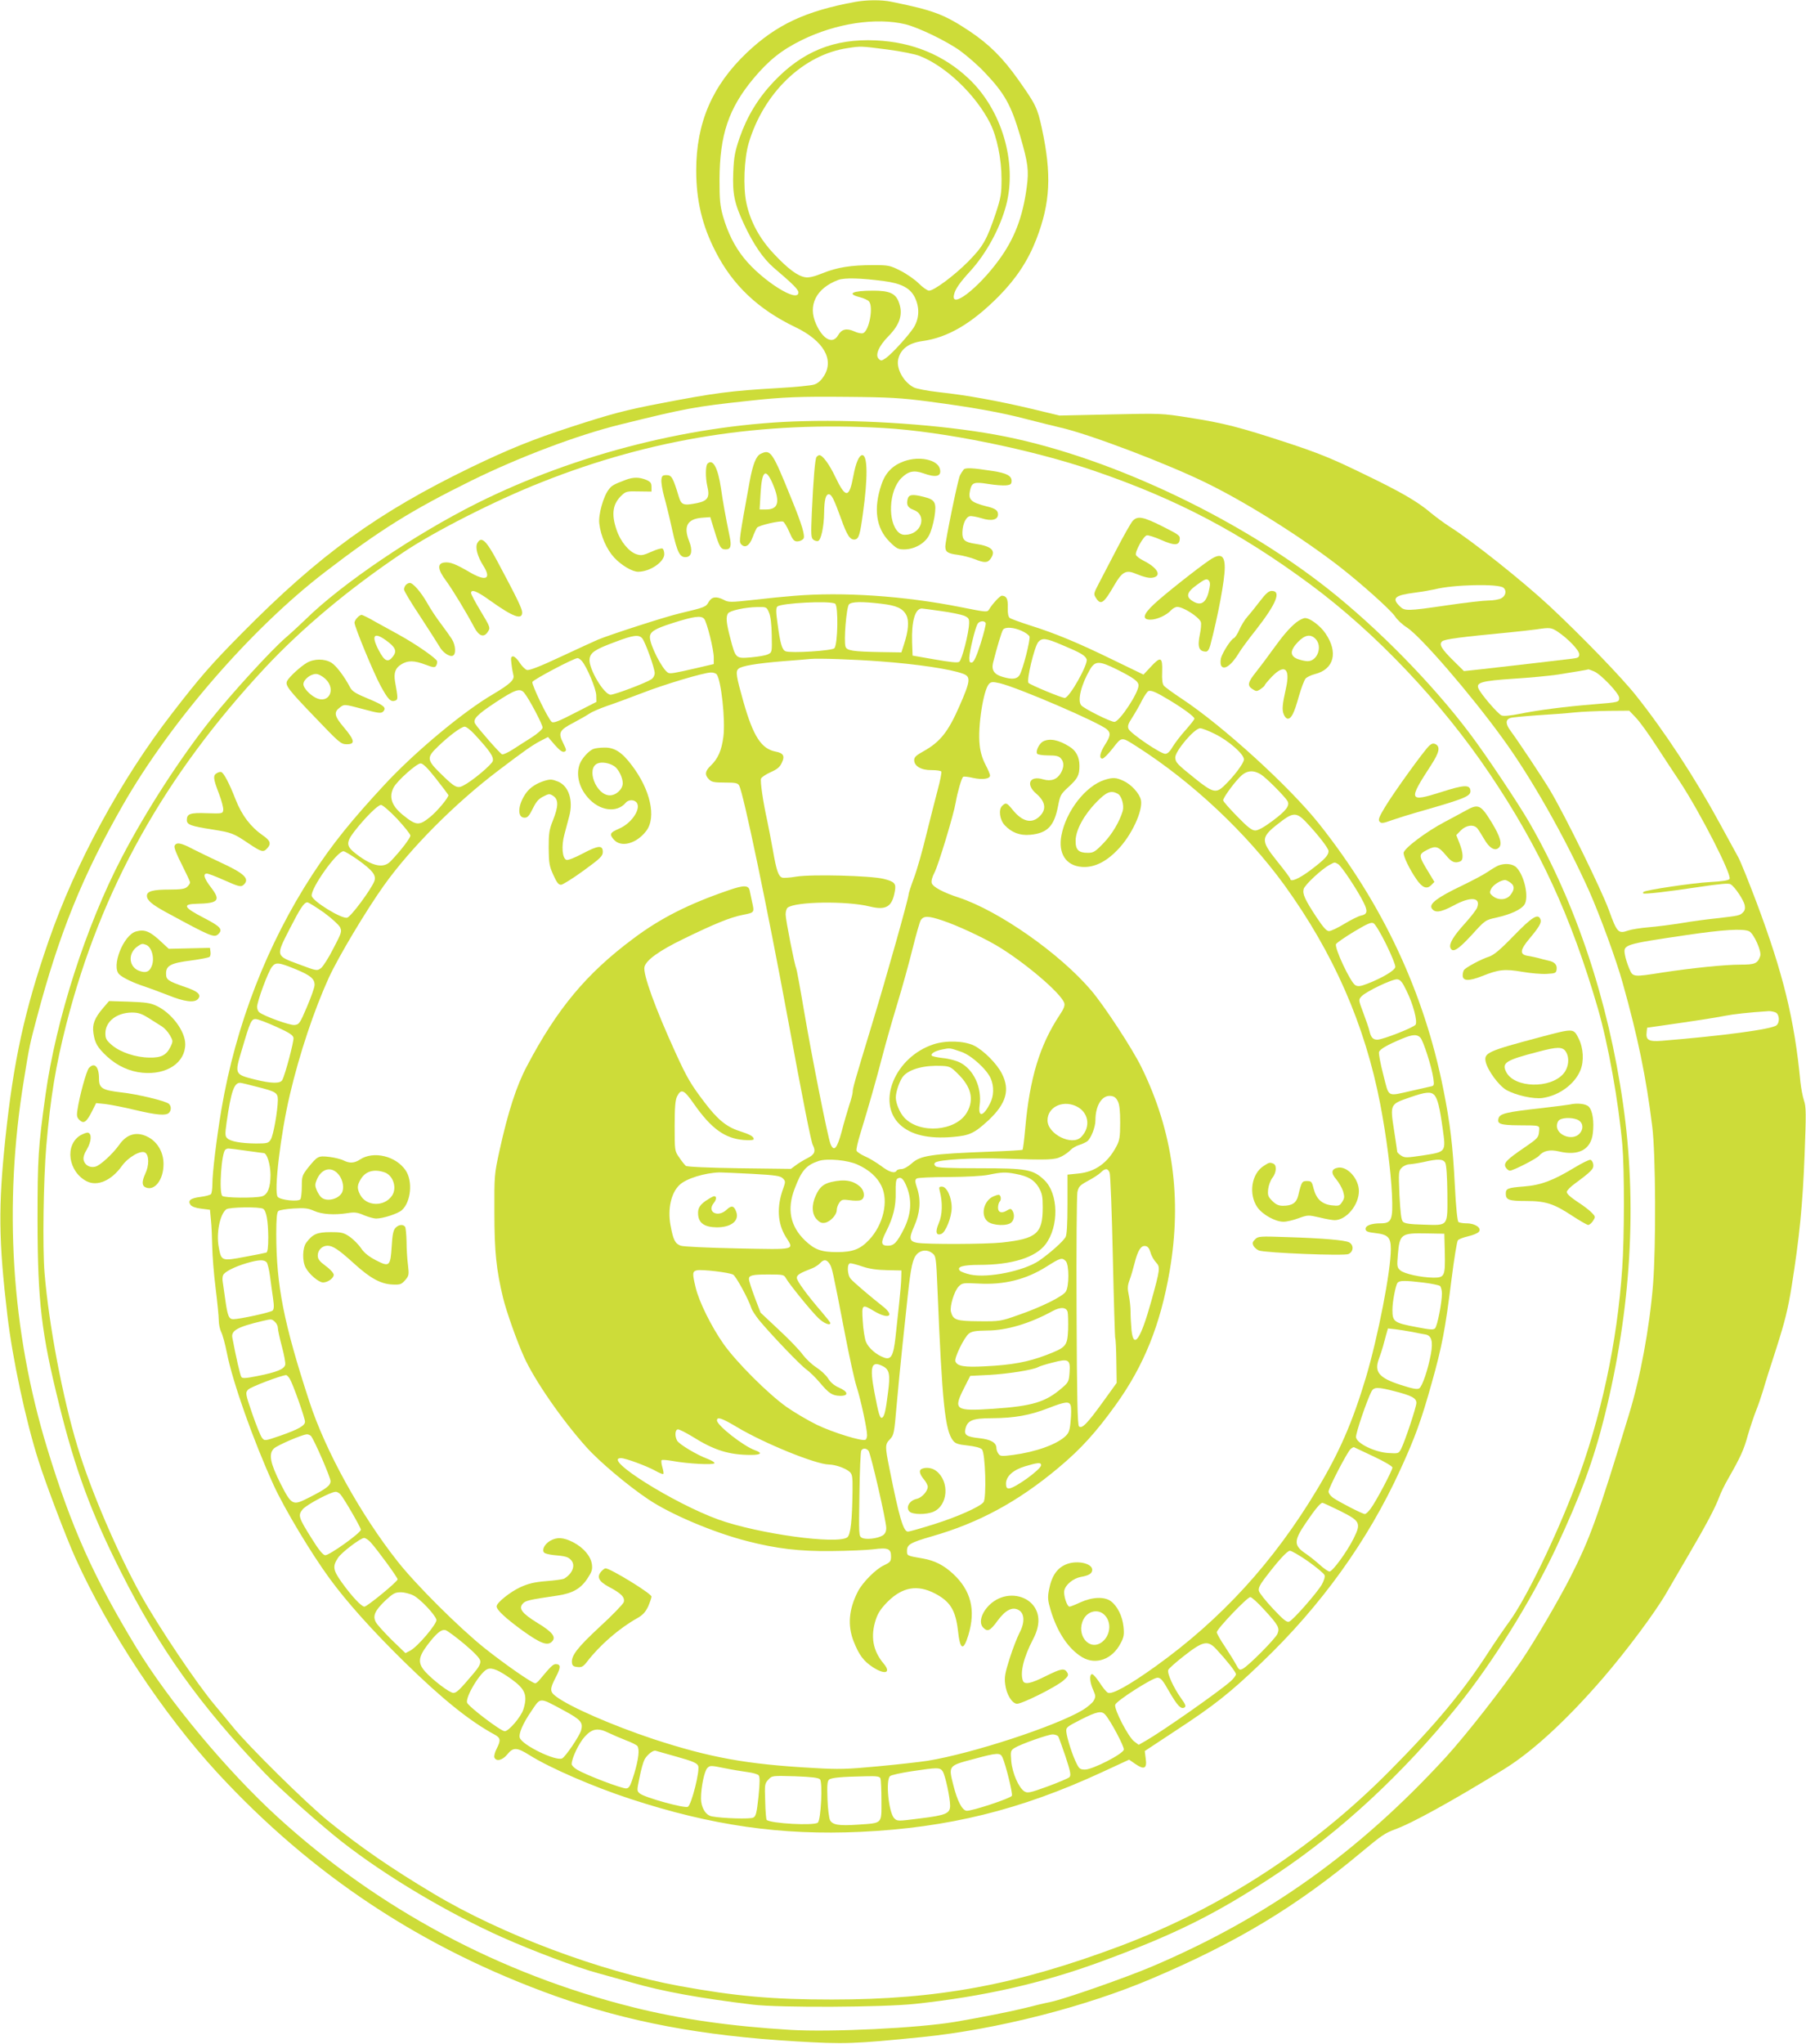 <?xml version="1.0" standalone="no"?>
<!DOCTYPE svg PUBLIC "-//W3C//DTD SVG 20010904//EN"
 "http://www.w3.org/TR/2001/REC-SVG-20010904/DTD/svg10.dtd">
<svg version="1.0" xmlns="http://www.w3.org/2000/svg"
 width="1131pt" height="1280pt" viewBox="0 0 1131 1280"
 preserveAspectRatio="xMidYMid meet">
<g transform="translate(0,1280) scale(0.1,-0.1)"
fill="#cddc39" stroke="none">
<path d="M5355 12788 c-310 -57 -492 -142 -677 -317 -217 -206 -318 -439 -318
-738 0 -187 37 -345 121 -508 107 -210 266 -361 499 -473 178 -85 247 -205
178 -309 -17 -27 -39 -45 -60 -51 -18 -6 -120 -16 -226 -22 -295 -17 -396 -30
-737 -96 -216 -41 -312 -67 -555 -146 -246 -80 -395 -141 -630 -254 -586 -284
-949 -547 -1435 -1039 -191 -193 -263 -275 -440 -505 -319 -413 -603 -937
-770 -1420 -151 -435 -220 -751 -271 -1235 -45 -428 -43 -642 12 -1109 32
-273 115 -662 196 -915 46 -145 174 -482 230 -606 208 -460 551 -978 890
-1346 593 -642 1282 -1098 2113 -1396 457 -163 917 -250 1510 -285 303 -18
362 -16 790 27 464 47 1023 189 1440 367 532 226 906 452 1310 790 126 105
148 120 210 143 108 39 358 177 680 375 178 109 393 306 623 572 150 174 329
414 399 536 27 46 88 152 137 235 108 184 167 295 192 362 10 28 35 79 56 115
78 137 98 180 123 271 15 51 38 120 51 153 14 34 33 90 44 126 10 36 48 157
85 270 52 163 72 242 95 385 49 308 69 509 81 820 10 264 10 305 -4 345 -8 25
-18 77 -22 115 -37 390 -108 680 -275 1125 -49 130 -100 256 -113 280 -14 25
-66 121 -117 214 -154 284 -345 575 -523 799 -89 113 -341 373 -542 561 -171
159 -488 411 -631 501 -32 21 -81 57 -109 80 -88 75 -190 134 -431 250 -195
95 -277 128 -477 194 -294 96 -392 122 -612 156 -168 27 -174 27 -490 20
l-320 -7 -170 41 c-215 51 -414 87 -582 105 -73 8 -145 22 -160 30 -63 32
-109 114 -99 172 13 66 64 106 151 118 161 22 310 110 480 281 110 112 183
223 235 357 88 228 97 406 34 697 -28 127 -37 146 -148 303 -97 137 -182 221
-306 304 -157 104 -226 130 -488 183 -62 13 -155 12 -227 -1z m315 -140 c82
-20 258 -105 343 -166 45 -33 115 -94 153 -135 125 -131 166 -204 223 -399 49
-169 55 -215 41 -319 -25 -190 -78 -326 -176 -459 -131 -179 -304 -310 -279
-213 8 34 36 74 100 144 101 110 188 270 226 414 70 267 -27 597 -234 792
-157 149 -355 230 -583 240 -261 12 -460 -69 -641 -261 -97 -103 -165 -216
-211 -348 -30 -88 -36 -120 -40 -218 -5 -135 6 -191 67 -323 58 -125 120 -216
186 -273 120 -102 155 -137 155 -155 0 -70 -228 74 -341 215 -58 72 -101 157
-131 261 -19 68 -22 103 -22 230 1 281 57 447 214 635 96 114 175 177 303 240
213 104 463 142 647 98z m-113 -158 c85 -11 175 -29 204 -41 163 -64 350 -243
440 -421 42 -84 71 -223 71 -348 0 -94 -4 -117 -35 -212 -57 -170 -80 -211
-176 -308 -88 -88 -212 -180 -243 -180 -10 0 -39 20 -64 45 -25 25 -77 61
-115 80 -65 33 -74 35 -171 35 -139 0 -226 -14 -317 -51 -52 -21 -86 -29 -108
-25 -47 7 -109 53 -196 146 -90 95 -149 204 -173 320 -21 99 -14 277 15 375
94 315 343 554 621 594 82 13 83 12 247 -9z m-22 -1450 c108 -14 164 -43 193
-100 32 -64 30 -133 -6 -191 -34 -52 -133 -161 -174 -191 -27 -18 -31 -19 -45
-5 -24 23 0 80 60 141 76 77 95 144 63 221 -21 49 -59 65 -158 65 -130 0 -169
-19 -83 -41 24 -6 50 -18 57 -26 29 -35 1 -185 -37 -199 -9 -4 -34 1 -55 11
-49 22 -80 14 -102 -25 -33 -57 -94 -26 -137 70 -54 118 0 225 138 277 39 15
143 12 286 -7z m280 -754 c273 -36 454 -68 620 -112 77 -20 168 -42 201 -50
185 -41 686 -232 931 -354 253 -125 588 -337 823 -519 136 -106 318 -269 346
-310 13 -21 47 -53 75 -70 86 -56 395 -413 596 -690 179 -244 394 -624 545
-960 67 -151 171 -434 210 -576 95 -338 147 -590 185 -898 22 -172 24 -752 5
-991 -22 -272 -80 -584 -152 -817 -199 -653 -243 -773 -368 -1019 -77 -150
-219 -392 -302 -515 -118 -174 -350 -470 -476 -608 -546 -595 -1120 -1004
-1839 -1310 -168 -71 -545 -203 -635 -222 -36 -7 -110 -25 -165 -39 -89 -22
-276 -59 -435 -86 -233 -39 -773 -65 -1030 -50 -378 23 -686 67 -983 141 -837
209 -1598 616 -2229 1192 -318 291 -680 725 -885 1062 -268 442 -406 751 -557
1245 -226 738 -275 1525 -146 2310 34 212 37 223 80 385 141 533 288 894 540
1335 299 522 802 1102 1265 1458 343 263 541 387 918 573 297 146 663 285 932
351 412 102 468 112 802 148 218 24 322 28 623 25 259 -2 335 -7 505 -29z
m3600 -1166 c22 -18 15 -52 -15 -67 -14 -7 -49 -13 -77 -13 -29 0 -146 -13
-260 -30 -253 -37 -267 -37 -298 -5 -51 50 -30 68 95 84 47 6 103 16 125 21
116 30 399 36 430 10z m341 -276 c64 -43 134 -116 134 -141 0 -18 -7 -23 -42
-27 -58 -7 -447 -53 -577 -67 l-103 -11 -63 62 c-78 77 -95 105 -74 124 13 14
124 28 419 56 63 6 140 15 170 19 87 13 95 12 136 -15z m227 -248 c43 -18 157
-138 157 -165 0 -28 -1 -28 -160 -41 -176 -14 -353 -37 -465 -60 -56 -11 -97
-15 -111 -10 -23 9 -134 138 -146 171 -14 36 25 46 217 59 99 6 225 18 280 26
94 15 187 30 193 33 1 0 17 -5 35 -13z m261 -289 c23 -23 82 -105 131 -181 50
-76 114 -175 144 -219 128 -194 330 -589 312 -611 -7 -9 -48 -15 -123 -19
-104 -5 -405 -50 -416 -62 -3 -3 -3 -7 -1 -9 7 -6 157 11 347 40 133 20 189
25 200 17 27 -16 81 -98 88 -130 4 -21 1 -35 -11 -46 -19 -20 -27 -21 -165
-37 -58 -6 -157 -19 -220 -30 -63 -10 -155 -22 -205 -26 -49 -4 -107 -13 -127
-20 -64 -22 -71 -15 -123 129 -47 128 -274 591 -367 747 -47 79 -198 306 -249
375 -31 42 -31 68 -2 79 9 4 84 11 167 17 83 5 189 13 236 18 47 5 143 9 214
10 l129 1 41 -43z m710 -1338 c29 -14 80 -127 69 -156 -16 -46 -33 -53 -122
-53 -101 0 -303 -21 -488 -49 -190 -30 -187 -30 -211 27 -11 26 -23 64 -26 84
-11 64 -7 65 384 123 231 34 354 42 394 24z m167 -509 c23 -13 26 -62 4 -80
-30 -25 -339 -66 -720 -97 -80 -6 -99 5 -93 54 l3 28 215 31 c118 17 242 37
275 44 50 10 148 21 273 29 13 0 32 -4 43 -9z"/>
<path d="M5035 10163 c-681 -16 -1422 -202 -2046 -513 -390 -195 -846 -503
-1074 -727 -33 -32 -89 -84 -125 -115 -93 -80 -335 -345 -467 -510 -191 -239
-411 -579 -562 -870 -223 -428 -410 -1011 -476 -1483 -46 -331 -50 -396 -50
-790 1 -508 24 -702 136 -1152 100 -405 202 -680 385 -1043 243 -483 496 -838
899 -1259 88 -93 365 -339 490 -436 277 -216 663 -445 1004 -597 194 -86 465
-188 596 -223 55 -15 152 -42 216 -60 188 -54 422 -97 754 -137 167 -20 814
-17 1018 5 427 46 787 128 1147 259 479 175 738 304 1119 557 399 266 789 628
1127 1046 220 272 463 662 616 987 156 333 238 555 307 833 166 668 205 1329
115 1955 -92 644 -295 1252 -585 1757 -67 117 -275 429 -373 558 -231 308
-574 658 -886 905 -584 462 -1418 849 -2090 969 -338 61 -808 94 -1195 84z
m499 -43 c374 -22 927 -134 1321 -269 514 -176 908 -383 1349 -709 411 -304
823 -738 1125 -1187 313 -465 509 -891 677 -1467 66 -228 130 -586 154 -858
13 -151 13 -578 -1 -772 -31 -465 -134 -940 -294 -1363 -122 -321 -307 -703
-411 -846 -35 -48 -93 -133 -130 -190 -161 -250 -338 -462 -624 -750 -482
-486 -1053 -856 -1685 -1094 -648 -243 -1141 -335 -1806 -335 -373 0 -604 21
-955 85 -498 92 -1115 324 -1539 578 -263 157 -455 289 -655 451 -137 110
-510 478 -605 597 -33 40 -83 101 -111 134 -109 129 -350 487 -460 685 -150
271 -315 656 -398 930 -94 309 -180 763 -207 1090 -13 156 -7 582 11 795 27
311 59 502 126 765 217 843 612 1551 1244 2229 232 248 525 494 865 722 191
129 578 326 865 439 691 275 1383 384 2144 340z"/>
<path d="M4763 9958 c-28 -13 -49 -67 -68 -171 -65 -357 -68 -377 -55 -393 24
-29 53 -13 73 41 10 27 23 55 28 61 12 15 144 45 163 38 7 -3 25 -32 39 -65
21 -49 30 -59 50 -59 14 0 30 7 38 16 13 16 -7 86 -76 254 -119 294 -129 309
-192 278z m76 -187 c48 -113 36 -161 -41 -161 l-41 0 6 100 c8 144 32 163 76
61z"/>
<path d="M5113 9938 c-9 -15 -19 -132 -29 -348 -6 -137 -5 -157 9 -169 9 -7
23 -11 31 -8 18 7 36 90 37 175 1 81 10 117 29 117 18 0 33 -31 78 -155 37
-104 56 -132 86 -128 24 4 32 29 50 163 31 221 30 365 -4 365 -20 0 -41 -49
-56 -131 -26 -140 -48 -141 -113 -5 -37 78 -79 136 -100 136 -5 0 -13 -6 -18
-12z"/>
<path d="M5662 9912 c-72 -26 -117 -71 -142 -146 -51 -150 -34 -273 50 -357
44 -44 54 -49 92 -49 63 0 128 36 155 86 13 22 28 75 35 117 14 91 5 108 -67
126 -71 18 -94 15 -101 -14 -9 -36 1 -54 36 -67 82 -28 58 -140 -33 -155 -29
-4 -42 -1 -59 13 -71 64 -62 262 16 340 44 44 79 51 137 31 82 -30 117 -20
105 27 -14 58 -129 82 -224 48z"/>
<path d="M4431 9897 c-13 -13 -14 -87 -1 -144 16 -67 2 -89 -64 -103 -85 -17
-99 -13 -115 40 -36 119 -45 135 -76 135 -26 0 -30 -4 -33 -29 -2 -17 6 -64
17 -105 12 -42 35 -136 51 -210 32 -143 48 -174 89 -169 33 4 39 43 17 99 -37
93 -12 139 78 147 l54 4 27 -88 c31 -101 39 -114 70 -114 30 0 37 20 25 78
-28 136 -42 216 -55 305 -19 129 -51 187 -84 154z"/>
<path d="M6034 9859 c-6 -8 -16 -23 -22 -35 -13 -24 -92 -410 -92 -446 0 -34
15 -44 78 -52 30 -4 76 -16 103 -26 64 -26 84 -25 103 2 35 50 7 78 -96 93
-67 10 -83 24 -81 74 2 52 23 95 47 99 10 2 43 -4 73 -13 62 -20 103 -10 103
24 0 25 -16 37 -70 50 -101 26 -118 42 -105 101 11 49 25 54 112 40 43 -7 94
-11 113 -9 30 3 35 8 35 29 0 31 -33 48 -118 61 -130 20 -172 22 -183 8z"/>
<path d="M3920 9796 c-76 -29 -88 -35 -107 -60 -34 -42 -67 -160 -60 -214 9
-78 46 -162 94 -214 45 -48 113 -88 149 -88 74 0 164 61 164 110 0 16 -5 32
-11 35 -6 4 -37 -5 -70 -20 -52 -23 -64 -25 -94 -15 -47 16 -100 80 -124 153
-34 99 -24 164 34 217 24 23 34 25 106 23 l79 -1 0 29 c0 25 -6 33 -35 45 -42
17 -79 17 -125 0z"/>
<path d="M7093 9538 c-11 -13 -55 -90 -98 -173 -43 -82 -94 -180 -113 -217
-34 -65 -34 -68 -18 -93 30 -46 48 -34 115 82 46 80 72 95 125 74 66 -27 95
-33 120 -27 52 13 23 62 -62 105 -24 12 -45 28 -48 36 -8 20 47 119 68 123 9
2 49 -11 88 -28 84 -37 114 -37 118 2 3 25 -5 30 -108 82 -123 62 -156 67
-187 34z"/>
<path d="M2989 9399 c-14 -27 1 -83 37 -140 54 -85 18 -102 -86 -41 -87 51
-122 64 -156 60 -47 -5 -44 -43 9 -114 41 -56 125 -194 178 -294 29 -54 60
-64 84 -26 17 25 16 28 -44 128 -34 56 -61 107 -61 115 0 26 37 12 120 -48
143 -102 200 -123 200 -74 0 23 -28 82 -155 320 -71 133 -101 160 -126 114z"/>
<path d="M7575 9293 c-72 -48 -289 -220 -347 -275 -70 -65 -78 -98 -23 -98 40
0 101 28 129 59 11 12 28 21 38 21 38 0 135 -62 148 -94 4 -11 1 -46 -6 -79
-16 -78 -6 -106 38 -107 11 0 20 13 27 38 49 186 91 410 91 488 0 79 -27 93
-95 47z m0 -172 c-15 -87 -47 -117 -97 -90 -55 29 -50 59 19 108 45 33 59 39
70 29 10 -8 13 -23 8 -47z"/>
<path d="M2542 9138 c-7 -7 -12 -20 -12 -29 0 -9 46 -86 103 -171 56 -86 109
-169 119 -186 19 -36 62 -66 83 -58 22 8 19 65 -5 104 -12 19 -43 62 -70 98
-27 35 -65 93 -85 129 -39 68 -88 125 -109 125 -6 0 -17 -5 -24 -12z"/>
<path d="M7892 9038 c-26 -34 -61 -78 -79 -98 -18 -20 -41 -58 -52 -84 -11
-25 -27 -49 -34 -52 -19 -7 -72 -91 -81 -126 -3 -14 -3 -34 0 -42 15 -38 65
-4 113 76 12 21 60 86 107 145 127 163 160 243 98 243 -18 0 -37 -16 -72 -62z"/>
<path d="M4970 9069 c-52 -4 -165 -15 -250 -25 -144 -16 -158 -16 -187 0 -48
24 -75 20 -95 -13 -17 -32 -24 -34 -183 -72 -90 -21 -435 -133 -510 -164 -22
-10 -127 -57 -233 -107 -132 -62 -198 -87 -212 -83 -12 4 -32 24 -46 46 -13
21 -32 39 -40 39 -14 0 -16 -8 -11 -47 3 -27 9 -58 12 -70 9 -29 -22 -57 -126
-119 -186 -108 -488 -360 -677 -563 -209 -225 -328 -372 -455 -566 -284 -436
-481 -943 -571 -1475 -30 -179 -56 -393 -56 -465 0 -27 -4 -55 -8 -61 -4 -6
-33 -14 -64 -18 -65 -8 -84 -23 -65 -50 8 -11 33 -20 67 -24 l55 -7 6 -65 c4
-36 7 -110 8 -165 1 -55 10 -172 21 -259 11 -88 20 -179 20 -203 0 -24 7 -57
15 -73 9 -17 25 -76 36 -132 37 -186 166 -549 293 -828 67 -146 233 -424 351
-585 106 -145 267 -325 466 -520 236 -231 409 -371 568 -457 36 -20 38 -35 11
-88 -11 -21 -17 -46 -14 -54 11 -28 51 -18 81 19 37 46 60 45 141 -6 124 -78
395 -196 627 -272 512 -168 947 -230 1445 -207 549 26 999 137 1508 372 l173
80 39 -27 c55 -38 74 -29 65 33 l-6 48 194 128 c240 157 339 235 537 425 372
355 667 765 869 1208 93 202 133 314 197 543 65 231 85 337 124 649 16 128 34
239 40 245 5 7 34 18 64 25 30 7 60 19 67 28 20 23 -22 53 -75 53 -22 0 -46 4
-52 8 -7 4 -16 88 -23 227 -13 254 -29 388 -72 604 -121 607 -379 1159 -777
1661 -186 234 -605 616 -863 786 -53 35 -102 71 -110 80 -10 12 -13 39 -11 90
3 91 -10 96 -73 27 l-44 -47 -188 91 c-219 107 -363 167 -522 217 -62 20 -120
41 -128 47 -9 8 -13 30 -12 66 2 54 -8 72 -37 73 -12 0 -60 -52 -80 -86 -11
-18 -16 -18 -175 14 -356 71 -742 97 -1049 71z m260 -49 c21 -13 17 -257 -5
-279 -16 -16 -271 -32 -305 -19 -22 8 -34 47 -51 176 -10 70 -10 95 -1 104 22
22 331 38 362 18z m287 0 c97 -11 137 -29 159 -72 18 -35 13 -99 -15 -183
l-16 -50 -130 2 c-174 3 -212 9 -220 34 -12 37 6 249 22 265 17 17 81 18 200
4z m-701 -56 c10 -23 16 -74 17 -142 2 -105 2 -107 -24 -119 -14 -7 -61 -15
-105 -19 -97 -8 -97 -8 -130 118 -26 98 -29 135 -15 157 12 18 108 39 184 40
57 1 58 1 73 -35z m1076 10 c61 -8 127 -22 145 -29 28 -12 33 -19 32 -47 -1
-59 -45 -231 -62 -242 -11 -7 -57 -2 -154 15 l-138 24 -3 84 c-4 130 18 209
60 211 4 0 58 -7 120 -16z m-1482 -49 c17 -21 60 -192 60 -242 l0 -41 -107
-25 c-143 -33 -167 -37 -180 -29 -37 23 -113 173 -113 222 0 34 30 53 140 88
138 44 181 49 200 27z m1763 -27 c2 -7 -12 -65 -32 -128 -26 -81 -42 -116 -54
-118 -13 -3 -17 4 -17 28 0 35 36 184 51 212 11 21 45 24 52 6z m225 -48 c23
-10 45 -26 49 -35 7 -20 -42 -210 -62 -242 -17 -26 -47 -29 -107 -11 -52 15
-70 42 -59 88 22 89 54 196 63 208 15 18 67 14 116 -8z m-2376 -47 c19 -23 78
-186 78 -218 0 -14 -9 -31 -22 -39 -35 -23 -229 -96 -254 -96 -41 0 -138 163
-132 222 4 42 33 61 159 108 116 44 149 48 171 23z m2635 -44 c110 -46 139
-63 148 -87 11 -30 -108 -242 -137 -242 -20 0 -217 82 -227 94 -14 16 37 227
61 256 25 28 48 25 155 -21z m-3014 -97 c31 -34 90 -174 91 -216 l1 -41 -133
-68 c-104 -54 -136 -66 -147 -57 -23 19 -127 234 -121 250 6 15 258 148 282
149 6 1 18 -7 27 -17z m1867 -3 c234 -17 446 -49 522 -78 49 -18 45 -46 -23
-201 -71 -163 -122 -226 -224 -283 -47 -26 -60 -38 -60 -56 0 -38 44 -64 109
-63 31 0 58 -4 61 -9 3 -5 -7 -57 -23 -116 -16 -60 -48 -187 -72 -283 -23 -96
-57 -216 -76 -266 -19 -51 -34 -98 -34 -105 0 -23 -139 -517 -225 -799 -114
-375 -125 -414 -125 -437 0 -11 -10 -49 -22 -84 -11 -35 -33 -109 -47 -164
-29 -107 -48 -130 -70 -78 -17 42 -116 541 -166 835 -24 142 -46 261 -49 266
-9 15 -66 303 -66 336 0 19 6 38 13 43 49 38 370 43 514 7 103 -25 140 -2 157
96 9 48 -2 60 -70 77 -79 20 -450 30 -548 14 -40 -7 -79 -9 -88 -6 -24 9 -36
46 -58 173 -12 64 -27 146 -35 182 -27 122 -45 248 -39 265 4 9 31 27 60 40
41 18 58 32 70 59 21 42 10 61 -39 70 -89 17 -140 96 -201 311 -46 163 -50
190 -32 207 18 18 111 34 281 48 72 5 148 12 170 14 52 5 277 -3 435 -15z
m1483 -50 c108 -54 137 -76 137 -101 0 -47 -120 -228 -151 -228 -25 0 -191 83
-208 104 -25 29 0 130 55 224 32 55 58 55 167 1z m-2505 -31 c28 -36 56 -286
42 -392 -11 -85 -34 -137 -79 -180 -36 -34 -39 -58 -11 -86 17 -17 33 -20 100
-20 67 0 81 -3 89 -19 27 -49 176 -763 306 -1466 91 -495 145 -767 155 -784
20 -39 12 -60 -32 -82 -24 -12 -57 -32 -74 -45 l-31 -23 -323 4 c-199 3 -328
9 -335 15 -7 6 -26 29 -41 52 -29 41 -29 42 -29 197 0 119 4 163 15 186 26 50
43 43 105 -46 109 -156 194 -217 312 -227 39 -3 63 -1 63 5 0 17 -21 29 -92
52 -80 26 -136 73 -217 180 -85 112 -108 151 -179 306 -129 282 -207 498 -196
541 11 43 92 101 242 174 201 98 298 137 376 152 71 14 71 14 56 80 -5 24 -12
55 -15 71 -7 35 -36 36 -131 3 -249 -85 -428 -175 -598 -303 -294 -219 -477
-439 -666 -798 -66 -124 -119 -289 -172 -530 -32 -146 -33 -156 -32 -385 0
-247 12 -361 55 -539 21 -85 86 -269 130 -366 64 -144 239 -397 391 -566 80
-90 262 -243 388 -327 141 -95 412 -209 620 -262 183 -47 326 -64 525 -62 105
1 224 6 264 11 92 12 111 4 111 -44 0 -31 -4 -37 -44 -56 -52 -24 -135 -108
-164 -165 -57 -112 -65 -212 -26 -312 34 -85 61 -122 120 -161 75 -49 117 -37
69 21 -69 81 -85 172 -50 278 13 40 33 70 75 112 92 91 185 107 294 51 96 -50
130 -104 145 -232 13 -123 34 -132 65 -30 48 158 17 281 -97 386 -58 53 -113
81 -185 94 -104 18 -102 17 -102 49 0 39 21 51 155 90 294 84 540 217 794 430
139 116 235 222 358 393 177 246 280 502 338 839 78 454 20 875 -177 1276 -58
118 -231 382 -314 480 -197 232 -579 499 -830 582 -98 32 -161 66 -169 90 -4
13 2 38 18 68 24 47 119 360 132 437 11 65 37 155 47 161 4 3 33 0 62 -7 59
-13 106 -6 106 15 0 8 -13 39 -29 69 -19 37 -32 79 -36 123 -13 113 24 347 59
382 13 13 23 14 67 4 114 -27 623 -246 671 -289 25 -22 23 -42 -12 -96 -32
-51 -39 -87 -16 -87 8 0 37 29 65 65 58 74 52 73 154 8 344 -220 682 -538 919
-863 309 -427 506 -876 602 -1375 38 -199 66 -416 73 -562 7 -162 -1 -183 -72
-183 -59 0 -97 -15 -93 -38 2 -13 17 -18 61 -23 80 -9 97 -27 97 -101 0 -136
-80 -547 -156 -803 -84 -280 -166 -469 -305 -700 -273 -456 -602 -815 -1014
-1110 -166 -119 -272 -177 -297 -164 -10 5 -34 35 -53 65 -20 30 -41 54 -48
51 -16 -6 -12 -53 10 -101 15 -34 15 -41 2 -65 -8 -14 -39 -40 -68 -58 -170
-102 -694 -273 -971 -318 -52 -8 -193 -24 -314 -35 -193 -18 -241 -20 -405
-10 -418 23 -645 65 -1000 181 -255 85 -522 201 -608 266 -41 30 -41 47 -2
122 32 61 32 81 -1 81 -16 0 -31 -14 -100 -97 -10 -13 -23 -23 -28 -23 -19 0
-190 119 -317 220 -160 128 -431 398 -545 543 -233 295 -453 694 -553 1002
-161 493 -206 725 -207 1046 0 98 4 139 13 146 6 6 49 13 95 16 70 4 91 2 129
-15 50 -22 126 -27 210 -14 44 7 61 5 102 -13 27 -11 62 -21 76 -21 44 0 138
31 162 53 57 52 69 182 23 249 -61 90 -201 123 -285 68 -36 -24 -66 -25 -104
-6 -15 8 -55 18 -89 22 -70 8 -74 5 -134 -69 -35 -45 -38 -53 -38 -115 0 -37
-4 -73 -9 -81 -11 -17 -125 -6 -142 15 -25 31 18 394 76 639 60 256 152 531
245 735 60 130 232 418 343 574 167 235 447 516 716 720 170 129 213 159 268
188 l45 23 42 -49 c31 -35 48 -47 60 -43 15 6 14 11 -7 54 -33 65 -25 81 65
128 40 21 85 47 100 57 15 11 65 32 110 48 46 15 144 52 218 80 141 55 386
128 431 129 15 1 31 -5 37 -11z m-1206 -115 c31 -37 119 -204 116 -220 -2 -10
-32 -37 -68 -60 -36 -22 -89 -57 -119 -76 -30 -19 -60 -33 -67 -30 -12 4 -150
161 -168 191 -17 28 11 57 126 133 123 81 154 92 180 62z m4045 -49 c89 -54
153 -102 153 -114 0 -5 -25 -37 -56 -72 -31 -34 -67 -82 -81 -105 -17 -30 -32
-43 -46 -43 -29 0 -216 127 -229 155 -8 18 -4 32 25 76 19 30 46 77 60 106 15
28 32 53 39 56 19 6 47 -6 135 -59z m-4356 -211 c95 -103 122 -141 115 -168
-6 -22 -125 -123 -183 -153 -38 -21 -54 -13 -134 65 -98 95 -100 108 -26 179
69 67 146 124 167 124 10 0 37 -21 61 -47z m4638 1 c87 -43 181 -126 181 -159
0 -24 -66 -111 -128 -169 -47 -44 -70 -38 -179 50 -111 89 -122 100 -123 131
0 41 120 183 156 183 12 0 53 -16 93 -36z m-4879 -279 c41 -52 76 -99 78 -103
4 -13 -71 -103 -115 -138 -69 -56 -87 -54 -171 14 -70 57 -88 112 -57 171 21
41 144 151 169 151 15 0 44 -29 96 -95z m5166 26 c32 -19 151 -139 167 -167
16 -28 -9 -61 -94 -124 -52 -39 -90 -60 -108 -60 -21 0 -47 20 -114 89 -48 49
-87 93 -87 100 0 15 57 95 101 142 42 45 84 51 135 20z m-5409 -278 c45 -49
83 -96 83 -105 0 -15 -58 -92 -123 -160 -44 -47 -113 -34 -214 43 -66 50 -68
72 -14 143 67 86 147 166 167 166 10 0 54 -38 101 -87z m5688 -16 c77 -81 145
-168 145 -186 0 -27 -25 -53 -115 -121 -71 -53 -125 -76 -125 -52 0 4 -36 53
-80 107 -111 139 -109 152 33 259 65 48 90 47 142 -7z m-5936 -239 c95 -68
119 -99 105 -136 -21 -53 -146 -222 -170 -228 -35 -9 -218 104 -222 137 -6 48
158 279 199 279 8 0 47 -24 88 -52z m6140 -28 c21 -10 126 -170 161 -242 27
-54 23 -73 -17 -81 -15 -3 -62 -26 -103 -51 -41 -25 -85 -46 -97 -46 -16 0
-35 22 -78 86 -73 111 -89 146 -81 177 6 26 115 127 163 152 33 18 30 17 52 5z
m-6352 -303 c48 -35 94 -77 102 -92 13 -27 11 -34 -41 -133 -29 -58 -65 -114
-78 -124 -25 -18 -26 -18 -138 24 -146 54 -145 51 -61 216 69 135 93 172 114
172 7 0 53 -29 102 -63z m3876 -51 c90 -30 243 -101 336 -155 170 -100 407
-300 426 -362 5 -14 -3 -36 -28 -73 -126 -190 -189 -397 -217 -716 -6 -69 -14
-127 -16 -129 -3 -3 -93 -8 -202 -12 -374 -14 -438 -24 -493 -74 -22 -20 -50
-35 -63 -35 -14 0 -28 -4 -31 -10 -12 -20 -47 -9 -98 30 -29 21 -74 49 -101
60 -26 12 -49 27 -52 35 -3 7 8 57 25 111 53 173 99 335 136 478 20 77 62 225
94 330 32 105 75 261 96 346 21 85 44 165 51 178 19 29 47 28 137 -2z m2778
-149 c33 -67 59 -131 57 -142 -3 -22 -83 -69 -176 -105 -41 -16 -58 -18 -74
-9 -30 16 -134 237 -121 258 6 9 57 44 113 78 84 50 107 60 122 52 11 -6 46
-65 79 -132z m-6824 -158 c88 -37 113 -58 113 -96 0 -16 -22 -77 -48 -138 -44
-104 -49 -110 -78 -113 -29 -3 -192 56 -221 80 -7 6 -13 21 -13 33 0 34 69
221 93 251 24 31 42 29 154 -17z m6950 -130 c43 -86 71 -194 58 -215 -12 -18
-206 -94 -240 -94 -27 0 -40 15 -49 55 -4 17 -21 67 -38 112 -31 82 -31 83
-12 104 27 30 194 110 224 107 20 -2 32 -17 57 -69z m-7077 -228 c82 -37 106
-53 108 -70 3 -21 -51 -227 -70 -263 -12 -24 -68 -23 -173 3 -126 32 -127 32
-80 187 52 177 59 192 87 191 13 0 70 -22 128 -48z m7164 -67 c19 -18 73 -188
82 -255 6 -45 5 -48 -17 -52 -13 -3 -67 -15 -119 -27 -157 -35 -140 -45 -177
100 -18 69 -30 133 -27 143 6 18 51 44 144 83 65 27 93 29 114 8z m-7289 -308
c124 -31 135 -38 135 -84 -1 -67 -28 -223 -45 -248 -14 -22 -22 -24 -93 -24
-94 1 -159 13 -179 33 -14 13 -14 26 -4 99 28 194 47 249 85 248 6 0 52 -11
101 -24z m7378 -53 c20 -24 33 -74 52 -212 20 -146 22 -143 -126 -166 -101
-15 -112 -15 -134 -1 -14 9 -25 20 -25 24 0 4 -9 65 -20 136 -25 162 -25 162
97 204 103 36 134 38 156 15z m-1983 -38 c11 -21 15 -61 15 -135 0 -89 -4
-111 -23 -147 -55 -105 -134 -161 -239 -171 l-68 -7 0 -185 c0 -127 -4 -192
-12 -206 -17 -29 -97 -100 -166 -148 -95 -64 -319 -110 -429 -87 -31 7 -62 18
-68 26 -19 23 21 35 123 35 203 0 351 46 414 128 86 113 82 318 -7 403 -70 67
-110 74 -407 74 -196 0 -265 3 -274 13 -9 8 -10 15 -3 22 19 19 242 32 438 25
276 -9 311 -8 354 14 20 10 45 28 56 40 10 11 35 26 55 32 20 6 42 17 50 23
23 18 51 88 51 131 0 93 41 158 95 153 22 -2 34 -11 45 -33z m-266 -29 c83
-35 101 -131 36 -196 -57 -57 -210 19 -210 105 0 80 89 127 174 91z m-5194
-281 c58 -8 108 -15 112 -15 20 -1 41 -70 42 -135 0 -81 -18 -126 -54 -136
-45 -12 -235 -10 -248 3 -22 22 -5 274 20 290 16 9 3 10 128 -7z m3830 -87
c73 -33 123 -78 150 -134 46 -94 12 -243 -78 -338 -55 -58 -102 -76 -200 -76
-99 0 -140 15 -201 73 -92 89 -114 195 -65 323 43 115 73 149 152 175 53 17
182 5 242 -23z m3681 11 c7 -14 12 -86 13 -191 1 -211 9 -201 -151 -196 -83 2
-116 7 -127 18 -11 11 -16 55 -22 166 -6 146 -6 152 15 173 11 11 33 21 49 21
15 1 54 7 87 14 91 21 122 20 136 -5z m-6938 -65 c29 -28 43 -79 32 -113 -14
-46 -95 -70 -132 -39 -9 7 -22 28 -30 46 -11 27 -11 37 1 66 28 66 85 84 129
40z m4836 3 c5 -13 14 -250 20 -526 6 -277 13 -506 15 -510 3 -4 6 -69 7 -144
l2 -136 -83 -115 c-101 -140 -135 -175 -153 -157 -9 9 -13 172 -15 719 -2 389
1 725 5 747 8 36 15 43 66 71 32 17 68 40 80 52 28 28 45 28 56 -1z m-4540 2
c54 -19 79 -99 45 -147 -49 -70 -161 -66 -199 8 -20 39 -19 58 5 98 30 49 83
64 149 41z m2301 -9 c147 -8 177 -13 192 -28 17 -17 18 -21 3 -63 -42 -114
-36 -219 15 -302 53 -86 74 -81 -298 -74 -193 4 -341 11 -359 17 -35 13 -47
35 -64 128 -19 103 4 205 58 254 42 39 156 74 248 77 17 0 109 -4 205 -9z
m1649 0 c80 -15 117 -37 146 -85 21 -37 25 -56 25 -124 0 -165 -37 -197 -255
-221 -102 -11 -470 -12 -530 -2 -51 9 -54 27 -20 104 36 80 43 159 20 233 -16
48 -16 58 -4 66 8 5 97 9 199 9 113 1 210 6 250 14 83 17 106 18 169 6z m-678
-88 c31 -84 24 -168 -21 -258 -43 -85 -62 -104 -100 -104 -43 0 -46 19 -12 86
46 91 63 160 61 248 -1 55 2 81 11 86 23 14 39 -1 61 -58z m-4033 -131 c20
-12 31 -76 32 -177 0 -65 -4 -93 -12 -97 -7 -2 -68 -15 -136 -27 -144 -27
-146 -26 -162 60 -17 88 7 207 47 238 19 14 210 17 231 3z m7400 -274 c3 -147
-1 -157 -71 -157 -77 1 -184 24 -208 46 -20 17 -21 26 -15 98 11 130 20 136
181 133 l110 -2 3 -118z m-1843 1 c5 -20 21 -48 34 -62 28 -30 27 -40 -30
-246 -66 -237 -110 -301 -123 -179 -3 34 -6 86 -6 115 0 29 -5 76 -11 104 -9
42 -8 59 4 93 9 23 23 71 32 107 21 82 40 112 68 108 15 -2 24 -14 32 -40z
m-1365 -6 c21 -17 23 -28 31 -227 29 -709 47 -883 98 -946 14 -18 33 -24 91
-30 45 -5 80 -14 89 -24 22 -21 30 -307 10 -331 -24 -30 -164 -92 -310 -138
-80 -25 -153 -46 -163 -46 -29 0 -55 89 -116 395 -28 139 -28 151 3 183 25 26
27 37 42 212 9 102 25 268 36 370 11 102 26 246 34 320 19 176 31 230 57 257
26 28 68 30 98 5z m834 -48 c22 -22 22 -161 0 -192 -21 -31 -155 -97 -294
-145 -113 -40 -117 -41 -248 -40 -145 1 -163 8 -177 60 -8 34 21 130 49 158
22 22 28 23 124 18 160 -9 298 25 427 107 87 55 96 57 119 34z m-5004 -8 c6
-8 16 -48 21 -88 5 -40 14 -102 19 -138 7 -48 6 -68 -3 -76 -12 -12 -207 -54
-246 -54 -28 0 -36 21 -50 120 -7 47 -14 97 -16 112 -3 15 -2 35 2 43 7 21 73
54 148 76 75 22 109 23 125 5z m3525 -9 c16 -26 18 -33 96 -437 28 -146 61
-296 74 -335 24 -73 65 -261 65 -301 0 -12 -4 -26 -10 -29 -19 -12 -206 46
-305 94 -55 27 -140 77 -190 112 -115 82 -312 278 -394 394 -76 108 -154 265
-175 355 -21 88 -20 99 8 106 30 7 202 -13 227 -27 18 -9 98 -157 114 -209 4
-14 26 -47 48 -75 76 -92 259 -283 296 -309 20 -14 58 -51 85 -83 57 -68 78
-82 129 -83 53 0 49 26 -8 51 -30 13 -54 33 -69 58 -13 21 -47 52 -75 70 -28
18 -65 54 -84 79 -18 26 -85 96 -149 155 l-115 108 -37 97 c-20 53 -36 104
-36 113 0 24 21 29 125 29 88 0 95 -2 106 -22 18 -34 158 -207 203 -250 33
-33 76 -51 76 -32 0 4 -24 34 -53 68 -93 108 -157 195 -157 215 0 18 19 30 97
60 17 7 39 21 49 32 23 25 40 24 59 -4z m208 -18 c42 -14 90 -21 152 -22 l90
-2 -1 -45 c0 -25 -6 -97 -13 -160 -7 -63 -17 -159 -23 -213 -13 -118 -28 -144
-73 -127 -49 18 -96 60 -112 98 -8 20 -17 78 -20 129 -7 108 -5 109 72 63 91
-54 131 -30 53 31 -74 58 -182 150 -200 171 -23 26 -25 98 -3 98 9 0 44 -9 78
-21z m3512 -100 c50 -6 96 -16 103 -21 6 -6 12 -27 12 -47 0 -58 -29 -204 -43
-218 -10 -11 -31 -9 -114 7 -144 27 -153 34 -153 109 0 51 20 153 32 169 13
15 47 15 163 1z m-2229 -184 c3 -13 4 -63 3 -110 -5 -104 -11 -111 -138 -160
-113 -43 -215 -62 -381 -70 -130 -7 -175 0 -187 31 -8 21 55 151 85 174 18 14
42 18 115 19 119 0 267 44 407 121 51 28 88 26 96 -5z m-4964 -62 c10 -9 18
-26 18 -37 0 -12 11 -64 25 -116 14 -52 24 -105 21 -116 -7 -27 -53 -46 -174
-70 -76 -15 -95 -16 -101 -5 -7 10 -34 127 -56 245 -9 45 33 68 190 105 56 13
56 13 77 -6z m7123 -63 c33 -7 70 -14 83 -16 37 -7 47 -44 33 -121 -18 -98
-54 -204 -73 -216 -12 -8 -41 -3 -115 21 -137 44 -168 81 -138 163 9 24 21 60
26 79 5 19 14 52 20 74 l11 38 46 -5 c26 -3 74 -11 107 -17z m-2147 -253 c-4
-57 -7 -63 -48 -98 -103 -89 -185 -113 -430 -130 -240 -16 -252 -7 -182 131
l38 75 120 6 c120 7 270 31 303 48 10 6 51 19 92 29 101 27 113 20 107 -61z
m-1168 38 c40 -21 46 -51 31 -165 -14 -114 -23 -152 -38 -157 -13 -5 -22 27
-47 159 -31 165 -19 201 54 163z m-3716 -77 c19 -30 96 -246 96 -270 0 -25
-42 -48 -156 -88 -96 -33 -97 -33 -113 -13 -9 11 -36 78 -61 150 -44 129 -44
132 -26 152 15 17 206 89 238 91 4 0 14 -10 22 -22z m6919 -79 c106 -27 137
-43 137 -73 0 -26 -72 -242 -96 -289 -15 -28 -17 -29 -79 -25 -85 5 -199 60
-203 99 -3 23 69 234 97 287 15 28 40 28 144 1z m-2028 -90 c4 -12 4 -54 0
-94 -5 -61 -11 -77 -33 -98 -56 -52 -185 -98 -327 -117 -71 -9 -81 -9 -92 7
-7 9 -13 25 -13 35 0 35 -34 55 -108 63 -78 8 -96 20 -86 59 13 53 45 66 168
66 139 1 236 18 351 63 108 42 131 44 140 16z m-2091 -134 c172 -103 495 -234
577 -235 42 -1 104 -23 130 -46 16 -15 19 -30 18 -113 -2 -190 -12 -281 -33
-297 -64 -46 -557 22 -806 111 -282 102 -732 385 -611 385 28 0 158 -48 213
-78 26 -15 49 -24 52 -21 3 3 0 22 -6 42 -6 20 -8 40 -5 44 4 4 35 1 70 -5 92
-17 253 -26 261 -14 3 5 -16 17 -42 27 -66 24 -180 92 -192 115 -16 30 -12 70
6 70 9 0 48 -20 88 -44 138 -87 231 -116 369 -116 63 0 74 12 26 29 -72 25
-239 156 -239 187 0 25 30 15 124 -41z m-2666 -57 c22 -28 122 -259 122 -282
0 -28 -28 -49 -139 -105 -98 -50 -105 -46 -174 89 -65 129 -76 186 -42 220 20
20 176 87 206 89 9 1 21 -5 27 -11z m6655 -128 c68 -32 117 -61 117 -69 0 -18
-104 -215 -137 -258 -13 -18 -29 -33 -36 -33 -14 0 -161 75 -199 102 -16 11
-28 28 -28 39 0 22 114 241 137 265 9 8 19 14 23 12 4 -2 59 -28 123 -58z
m-3164 36 c14 -17 111 -438 111 -483 0 -23 -7 -37 -22 -47 -33 -20 -105 -28
-130 -15 -20 11 -20 15 -16 273 2 144 7 267 12 274 10 16 31 15 45 -2z m1081
-90 c0 -26 -166 -146 -202 -146 -13 0 -18 8 -18 30 0 46 44 86 120 109 80 24
100 25 100 7z m-4388 -183 c24 -28 128 -208 128 -221 0 -20 -200 -163 -224
-160 -14 2 -41 35 -83 103 -85 135 -88 147 -57 185 25 29 173 108 205 109 9 1
23 -7 31 -16z m6259 -103 c129 -65 134 -76 85 -175 -43 -85 -131 -205 -150
-205 -8 0 -36 19 -62 43 -27 24 -65 54 -84 67 -79 52 -79 81 -4 192 61 90 93
128 106 128 5 0 53 -23 109 -50z m-6070 -197 c44 -49 169 -220 169 -232 0 -14
-191 -171 -208 -171 -19 0 -82 68 -144 155 -53 75 -56 98 -21 151 21 33 141
124 163 124 9 0 27 -12 41 -27z m5872 -120 c53 -38 99 -76 102 -86 4 -10 -4
-35 -18 -60 -33 -55 -180 -222 -204 -231 -14 -6 -35 11 -101 81 -45 48 -85 98
-88 111 -5 16 5 37 34 76 84 111 143 176 160 176 10 0 62 -30 115 -67z m-5604
-213 c42 -21 136 -120 144 -152 6 -23 -118 -170 -165 -194 l-29 -15 -86 83
c-46 46 -92 96 -100 112 -20 39 -5 72 62 136 47 43 59 50 95 50 22 0 58 -9 79
-20z m5327 -88 c90 -98 99 -115 84 -152 -12 -30 -181 -200 -217 -219 -20 -10
-24 -8 -42 26 -11 21 -43 72 -70 113 -28 41 -51 82 -51 90 0 20 191 220 210
220 8 0 47 -35 86 -78z m-5008 -216 c67 -57 98 -90 100 -107 2 -17 -11 -41
-44 -79 -87 -103 -105 -120 -125 -120 -24 0 -131 82 -178 135 -45 52 -42 88
15 164 56 74 88 101 114 94 11 -3 64 -42 118 -87z m4706 -29 c67 -72 126 -146
126 -160 0 -8 -15 -28 -33 -44 -77 -68 -429 -314 -532 -373 l-44 -25 -28 21
c-36 26 -128 203 -119 230 8 25 232 168 264 169 21 0 33 -14 73 -85 52 -90 75
-115 97 -101 11 6 6 20 -22 58 -47 66 -88 156 -80 177 4 9 50 50 103 91 114
89 144 95 195 42z m-4411 -191 c86 -62 102 -100 75 -188 -14 -47 -92 -138
-117 -138 -25 0 -228 155 -236 179 -11 36 84 194 128 210 29 11 70 -6 150 -63z
m326 -195 c109 -59 124 -76 110 -126 -11 -37 -96 -162 -118 -175 -39 -20 -251
83 -266 129 -8 26 20 91 74 169 58 86 47 85 200 3z m3393 -28 c33 -37 119
-199 116 -218 -4 -27 -195 -125 -243 -125 -30 0 -37 5 -53 38 -25 48 -60 158
-64 197 -3 29 1 32 91 78 101 51 130 57 153 30z m-3109 -114 c23 -11 71 -32
107 -46 36 -13 68 -30 72 -36 14 -22 7 -81 -20 -172 -23 -75 -31 -91 -49 -93
-24 -4 -257 85 -310 118 -18 11 -33 26 -33 34 0 37 46 133 83 173 46 50 82 56
150 22z m2814 -21 c4 -7 25 -65 46 -127 32 -98 35 -117 24 -129 -8 -7 -69 -33
-137 -58 -113 -41 -125 -43 -146 -30 -35 24 -74 113 -81 188 -5 63 -4 67 20
83 36 23 207 84 239 85 15 0 30 -6 35 -12z m-2388 -128 c97 -27 125 -39 133
-56 13 -27 -41 -243 -64 -257 -18 -12 -269 57 -301 83 -19 16 -19 18 -2 100 9
47 23 97 31 112 15 29 53 60 69 56 6 -2 66 -19 134 -38z m2039 -4 c20 -44 65
-225 59 -240 -6 -16 -258 -99 -285 -94 -28 5 -57 62 -82 161 -31 122 -31 121
128 163 148 40 166 41 180 10z m-1596 -92 c32 -4 63 -13 69 -20 8 -10 8 -45
-1 -134 -11 -102 -16 -123 -33 -131 -18 -10 -194 -5 -260 8 -38 7 -67 56 -67
112 0 71 21 172 40 191 16 16 22 16 106 -1 49 -10 115 -21 146 -25z m1222 4
c16 -26 46 -164 46 -214 0 -49 -25 -60 -188 -80 -140 -18 -143 -18 -162 1 -35
36 -55 240 -26 264 8 7 68 20 133 30 166 25 180 25 197 -1z m-769 -49 c18 -19
6 -252 -13 -271 -21 -21 -297 -6 -321 17 -3 4 -8 56 -9 117 -4 104 -3 111 20
135 23 25 23 25 166 21 105 -4 147 -9 157 -19z m379 5 c3 -9 6 -72 6 -140 0
-147 9 -138 -147 -149 -118 -8 -159 -2 -175 28 -6 12 -14 72 -16 132 -3 87 -1
113 10 122 14 12 75 18 229 21 71 2 88 -1 93 -14z"/>
<path d="M6533 8158 c-24 -12 -49 -61 -38 -77 3 -6 34 -11 69 -11 48 0 67 -4
79 -18 22 -24 21 -56 0 -93 -24 -40 -61 -53 -110 -39 -85 26 -112 -31 -43 -90
57 -49 65 -97 22 -140 -50 -50 -109 -36 -170 39 -37 46 -43 48 -67 24 -23 -23
-14 -87 17 -120 43 -46 95 -66 160 -60 107 10 150 54 174 180 13 67 17 75 63
117 60 55 71 75 71 135 0 55 -21 95 -64 121 -68 42 -121 52 -163 32z"/>
<path d="M3715 8110 c-28 -11 -72 -60 -84 -93 -25 -64 -6 -146 48 -208 73 -87
184 -102 240 -35 19 22 58 20 71 -4 22 -41 -39 -128 -114 -159 -57 -25 -61
-34 -32 -68 45 -52 142 -26 203 54 65 85 26 259 -91 412 -61 81 -108 111 -170
110 -28 0 -60 -4 -71 -9z m131 -107 c27 -17 54 -72 54 -107 0 -37 -41 -76 -81
-76 -86 0 -151 170 -76 200 26 11 73 3 103 -17z"/>
<path d="M6918 7917 c-120 -38 -242 -196 -271 -348 -21 -113 28 -189 127 -197
75 -6 150 29 224 106 88 89 161 247 147 313 -9 41 -61 98 -110 120 -46 21 -65
22 -117 6z m82 -87 c24 -13 41 -72 31 -108 -20 -67 -66 -145 -120 -201 -52
-54 -63 -61 -98 -61 -59 0 -78 19 -77 77 1 66 52 160 130 240 63 65 91 76 134
53z"/>
<path d="M3410 7911 c-49 -15 -89 -41 -113 -73 -54 -73 -61 -158 -12 -158 19
0 29 11 52 58 21 43 37 61 66 75 35 18 39 18 62 3 33 -22 33 -64 -2 -152 -24
-60 -27 -83 -27 -174 1 -93 4 -113 29 -168 22 -48 32 -62 49 -62 11 1 75 41
141 89 106 77 120 91 120 117 0 44 -29 41 -127 -11 -49 -26 -92 -43 -101 -39
-26 10 -32 86 -13 157 9 34 23 87 31 117 26 98 -3 188 -70 216 -38 15 -48 16
-85 5z"/>
<path d="M7913 5499 c-76 -49 -95 -176 -39 -258 33 -47 113 -91 164 -91 19 0
62 10 94 22 58 21 61 21 131 5 40 -10 82 -17 95 -17 73 0 152 95 152 182 0 76
-70 155 -129 147 -44 -7 -48 -33 -13 -73 17 -20 36 -54 43 -75 10 -35 9 -44
-6 -67 -16 -25 -21 -26 -67 -21 -61 8 -95 40 -112 106 -10 42 -14 46 -41 46
-31 0 -34 -4 -55 -91 -11 -46 -38 -64 -96 -64 -26 0 -44 8 -66 30 -27 27 -30
36 -26 75 3 24 15 56 27 71 25 32 28 79 5 88 -22 9 -26 8 -61 -15z"/>
<path d="M2476 5111 c-13 -14 -19 -44 -23 -115 -8 -125 -14 -131 -99 -87 -44
23 -73 46 -92 74 -15 23 -47 55 -70 72 -40 27 -51 30 -122 30 -84 0 -112 -12
-152 -66 -24 -32 -26 -115 -4 -156 21 -41 82 -93 109 -93 30 0 67 27 67 48 0
10 -22 35 -50 55 -39 29 -50 43 -50 66 0 33 27 61 61 61 34 0 71 -25 169 -114
99 -90 165 -126 239 -129 47 -2 55 1 78 27 24 28 25 34 18 95 -5 37 -9 102 -9
146 -1 44 -5 86 -9 93 -12 18 -41 15 -61 -7z"/>
<path d="M7860 5040 c-17 -17 -18 -24 -10 -41 6 -11 22 -24 34 -29 41 -15 533
-35 561 -22 32 15 34 56 4 73 -27 14 -165 26 -391 33 -170 6 -179 5 -198 -14z"/>
<path d="M3443 3151 c-34 -21 -51 -57 -35 -73 6 -6 32 -12 59 -15 71 -6 90
-11 107 -29 33 -32 13 -87 -42 -119 -8 -4 -57 -11 -110 -15 -75 -6 -112 -15
-163 -38 -63 -29 -149 -97 -149 -120 0 -22 53 -72 161 -151 117 -84 161 -100
189 -66 22 27 -3 58 -94 113 -97 60 -120 90 -92 121 17 19 37 24 221 51 91 14
142 43 183 105 28 42 33 57 29 89 -7 52 -52 105 -117 139 -63 32 -103 34 -147
8z"/>
<path d="M6685 3008 c-63 -22 -99 -73 -116 -164 -9 -48 -7 -66 11 -127 42
-139 112 -243 198 -294 85 -50 188 -13 240 88 20 37 23 54 18 103 -7 67 -38
129 -79 160 -41 30 -116 27 -191 -7 -32 -15 -63 -27 -68 -27 -16 0 -39 71 -33
101 8 37 56 76 103 85 52 9 72 22 72 45 0 39 -89 60 -155 37z m234 -322 c45
-47 34 -131 -21 -170 -79 -55 -161 50 -113 144 28 55 95 68 134 26z"/>
<path d="M3766 2961 c-31 -34 -17 -63 47 -97 78 -41 102 -66 93 -96 -4 -12
-72 -83 -151 -155 -141 -131 -179 -181 -173 -226 2 -17 11 -23 35 -25 26 -3
36 3 60 34 79 103 201 209 314 272 35 20 51 38 68 73 11 26 21 54 21 62 0 19
-258 177 -288 177 -5 0 -17 -9 -26 -19z"/>
<path d="M6255 2791 c-86 -39 -140 -141 -97 -183 27 -27 43 -20 90 45 49 66
92 88 131 66 38 -21 40 -79 5 -144 -14 -28 -42 -99 -61 -159 -29 -92 -34 -118
-28 -162 7 -61 41 -118 72 -122 28 -4 244 104 292 145 30 26 34 34 25 50 -18
30 -38 26 -133 -21 -95 -48 -135 -56 -145 -30 -19 50 4 146 64 261 40 76 44
144 10 198 -43 69 -142 94 -225 56z"/>
<path d="M5846 6261 c-240 -79 -359 -363 -210 -503 69 -64 178 -90 331 -77
106 9 135 23 225 106 109 103 134 188 83 289 -31 63 -115 147 -175 177 -62 30
-174 34 -254 8z m174 -47 c64 -22 161 -111 185 -168 21 -49 19 -110 -5 -155
-42 -84 -76 -89 -65 -11 15 110 -37 223 -123 267 -24 12 -72 25 -108 28 -35 4
-66 11 -69 15 -8 13 21 30 66 39 50 10 46 10 119 -15z m-24 -135 c87 -84 106
-164 59 -245 -69 -118 -295 -136 -392 -32 -28 30 -53 89 -53 126 0 38 26 111
48 135 40 44 131 68 240 63 48 -2 58 -7 98 -47z"/>
<path d="M5206 5399 c-50 -12 -74 -33 -97 -84 -28 -60 -25 -120 7 -151 19 -20
31 -24 52 -20 34 8 72 50 72 79 0 13 7 33 16 46 14 20 21 22 65 16 26 -4 57
-4 68 0 29 9 28 55 -1 83 -44 41 -100 50 -182 31z"/>
<path d="M4435 5291 c-51 -31 -67 -55 -63 -97 4 -53 41 -78 117 -79 91 0 143
42 121 99 -14 37 -29 40 -59 12 -54 -52 -126 -16 -82 40 19 24 20 44 3 44 -4
0 -20 -8 -37 -19z"/>
<path d="M5885 5343 c19 -72 17 -150 -6 -202 -23 -54 -17 -80 16 -67 27 10 65
105 65 164 0 66 -31 132 -61 132 -18 0 -20 -4 -14 -27z"/>
<path d="M6224 5310 c-64 -25 -86 -121 -38 -159 33 -26 124 -29 148 -5 18 17
21 51 6 74 -8 12 -13 13 -30 3 -35 -23 -60 -16 -60 15 0 15 5 33 11 39 12 12
6 43 -8 42 -4 0 -18 -4 -29 -9z"/>
<path d="M5773 3603 c-20 -8 -15 -32 12 -65 14 -16 25 -38 25 -47 0 -28 -37
-69 -69 -76 -46 -10 -71 -54 -45 -80 20 -19 103 -20 149 -1 92 39 103 189 19
255 -25 20 -63 26 -91 14z"/>
<path d="M2237 8932 c-10 -10 -17 -24 -17 -31 0 -25 121 -318 164 -396 46 -85
63 -102 91 -92 18 7 18 13 -1 119 -9 55 2 86 39 108 41 26 82 25 152 -2 48
-18 58 -19 66 -7 5 8 8 21 6 29 -3 17 -131 106 -238 165 -40 22 -107 59 -149
82 -41 24 -80 43 -86 43 -6 0 -18 -8 -27 -18z m181 -142 c58 -42 69 -66 44
-99 -31 -42 -53 -34 -90 37 -49 93 -31 118 46 62z"/>
<path d="M8118 8903 c-44 -36 -81 -79 -149 -173 -29 -41 -75 -102 -101 -135
-54 -67 -59 -88 -24 -110 23 -15 27 -15 50 0 14 10 26 20 26 24 0 3 20 28 45
54 79 82 116 53 89 -69 -24 -108 -26 -137 -15 -166 6 -16 17 -28 26 -28 22 0
40 35 69 140 15 52 34 102 42 111 8 9 34 22 58 28 121 30 148 137 66 256 -32
47 -96 95 -127 95 -11 0 -36 -12 -55 -27z m122 -105 c43 -47 10 -138 -51 -138
-16 0 -45 7 -64 14 -48 20 -47 53 3 106 45 46 80 52 112 18z"/>
<path d="M1920 8649 c-40 -24 -107 -86 -121 -111 -15 -28 1 -50 174 -230 153
-160 162 -168 199 -168 54 0 50 24 -18 105 -61 72 -66 96 -23 127 25 19 26 19
139 -11 99 -27 116 -29 129 -17 24 25 6 40 -93 81 -78 32 -100 46 -113 70 -36
69 -87 136 -117 155 -44 27 -110 26 -156 -1z m118 -100 c69 -65 21 -160 -61
-118 -39 20 -77 62 -77 85 0 28 44 64 79 64 15 0 39 -13 59 -31z"/>
<path d="M8952 8132 c-29 -24 -220 -289 -277 -383 -39 -64 -45 -82 -36 -93 11
-13 21 -12 79 9 37 13 108 35 157 49 308 88 339 101 333 139 -5 35 -44 32
-184 -13 -202 -64 -207 -53 -62 169 51 79 59 114 29 131 -15 7 -24 5 -39 -8z"/>
<path d="M1358 7959 c-25 -14 -23 -35 13 -128 17 -44 29 -91 27 -103 -3 -22
-5 -23 -101 -20 -106 4 -127 -3 -127 -43 0 -29 26 -38 161 -59 120 -19 132
-24 224 -86 82 -55 94 -59 118 -32 27 29 20 49 -27 81 -76 53 -132 126 -171
226 -38 98 -74 167 -90 171 -5 2 -18 -1 -27 -7z"/>
<path d="M9180 7725 c-25 -14 -83 -45 -130 -70 -120 -63 -260 -169 -260 -196
0 -25 38 -103 80 -164 37 -54 65 -65 93 -37 l20 20 -29 48 c-74 121 -74 123
-12 155 49 25 67 19 113 -36 35 -43 55 -52 89 -39 22 8 20 53 -4 114 l-20 51
29 30 c34 33 80 39 103 12 8 -10 27 -40 42 -66 33 -58 69 -79 93 -54 22 21 8
69 -44 155 -70 114 -84 121 -163 77z"/>
<path d="M1093 7503 c-4 -10 14 -55 46 -117 28 -56 52 -106 51 -112 0 -6 -8
-18 -18 -27 -14 -13 -39 -17 -110 -17 -104 0 -142 -10 -142 -39 0 -28 32 -55
120 -103 282 -153 302 -162 328 -136 29 29 12 47 -90 100 -128 66 -139 87 -46
89 137 3 152 21 89 103 -43 56 -52 86 -25 86 9 0 56 -18 105 -40 97 -43 109
-46 127 -28 36 36 2 69 -143 136 -60 28 -141 67 -178 86 -75 40 -104 44 -114
19z"/>
<path d="M9382 7380 c-13 -6 -42 -23 -65 -39 -23 -16 -98 -56 -167 -89 -148
-71 -201 -111 -184 -139 19 -31 56 -26 135 16 109 60 175 54 149 -13 -5 -13
-39 -57 -75 -97 -73 -80 -101 -128 -92 -153 13 -34 46 -15 132 78 86 95 86 95
158 111 89 20 153 50 174 81 29 45 0 179 -49 231 -23 25 -73 30 -116 13z m76
-106 c28 -19 28 -44 1 -78 -25 -32 -75 -35 -110 -7 -21 17 -22 22 -11 45 11
24 59 55 87 56 6 0 21 -7 33 -16z"/>
<path d="M9480 6941 c-86 -89 -125 -121 -155 -131 -48 -15 -147 -68 -157 -84
-4 -6 -8 -21 -8 -33 0 -36 37 -38 121 -5 105 42 142 46 252 27 52 -9 121 -15
153 -13 53 3 59 5 62 26 5 31 -12 49 -51 57 -18 4 -45 11 -62 16 -16 4 -47 11
-67 14 -53 8 -50 37 12 110 60 72 75 98 67 119 -15 38 -51 16 -167 -103z"/>
<path d="M853 6968 c-81 -21 -159 -223 -105 -270 24 -22 88 -52 152 -73 30
-10 98 -35 152 -56 103 -42 167 -50 189 -23 21 26 -2 47 -82 74 -109 38 -119
45 -119 85 0 49 30 65 157 81 59 8 111 18 116 23 5 5 7 19 5 32 l-3 24 -129
-3 -129 -3 -41 38 c-75 71 -108 86 -163 71z m62 -84 c37 -15 56 -90 33 -138
-15 -34 -39 -40 -81 -23 -62 27 -66 109 -6 151 26 18 30 19 54 10z"/>
<path d="M647 6490 c-55 -64 -70 -104 -62 -158 9 -64 25 -90 84 -146 65 -60
141 -95 224 -103 152 -14 267 63 267 179 0 81 -84 194 -178 239 -39 19 -68 23
-173 27 l-126 4 -36 -42z m283 -64 c30 -19 68 -43 84 -53 16 -10 38 -34 50
-55 20 -35 20 -38 4 -72 -26 -53 -58 -70 -134 -68 -84 1 -180 33 -233 78 -35
30 -41 41 -41 74 0 74 71 129 165 130 41 0 62 -7 105 -34z"/>
<path d="M9645 6306 c-327 -87 -353 -98 -341 -154 12 -54 81 -148 128 -176 59
-34 171 -59 228 -51 104 15 201 86 237 173 24 58 19 140 -11 200 -33 64 -29
64 -241 8z m159 -88 c27 -38 21 -102 -14 -142 -83 -94 -303 -88 -356 9 -32 60
-8 76 201 130 116 31 149 31 169 3z"/>
<path d="M557 6113 c-16 -18 -60 -179 -72 -263 -6 -38 -3 -48 14 -64 26 -24
43 -12 78 57 l25 50 59 -6 c32 -4 115 -20 185 -37 135 -32 193 -37 212 -18 16
16 15 43 -1 57 -22 18 -196 60 -297 71 -120 14 -140 26 -140 86 0 75 -28 105
-63 67z"/>
<path d="M9830 5884 c-8 -2 -94 -13 -190 -24 -206 -23 -246 -33 -255 -61 -12
-36 10 -44 123 -45 143 -1 134 2 130 -41 -3 -35 -9 -42 -88 -96 -116 -79 -135
-99 -121 -126 7 -11 18 -21 27 -21 20 0 167 75 182 93 27 32 69 41 126 27 122
-29 199 12 211 113 9 74 -1 143 -26 168 -18 18 -73 24 -119 13z m58 -100 c28
-19 29 -57 2 -84 -44 -44 -140 -9 -140 50 0 17 7 33 18 39 26 16 95 13 120 -5z"/>
<path d="M503 5691 c-99 -61 -76 -227 39 -287 67 -35 156 4 221 95 40 56 119
101 146 84 25 -16 26 -81 0 -134 -22 -49 -21 -75 6 -85 55 -21 109 51 109 146
1 71 -35 136 -92 168 -72 40 -137 24 -186 -47 -39 -55 -119 -129 -149 -136
-33 -9 -65 9 -73 40 -4 17 2 39 21 70 28 49 31 98 5 103 -8 1 -29 -7 -47 -17z"/>
<path d="M9860 5489 c-132 -80 -210 -110 -316 -118 -102 -8 -114 -13 -114 -45
0 -39 18 -46 127 -46 124 0 175 -17 294 -96 45 -29 88 -54 95 -54 7 0 21 11
30 25 16 25 16 27 -7 51 -13 14 -54 46 -92 70 -45 30 -67 51 -65 62 2 9 23 31
48 49 107 79 121 94 118 121 -2 15 -10 28 -18 30 -9 1 -54 -21 -100 -49z"/>
</g>
</svg>
